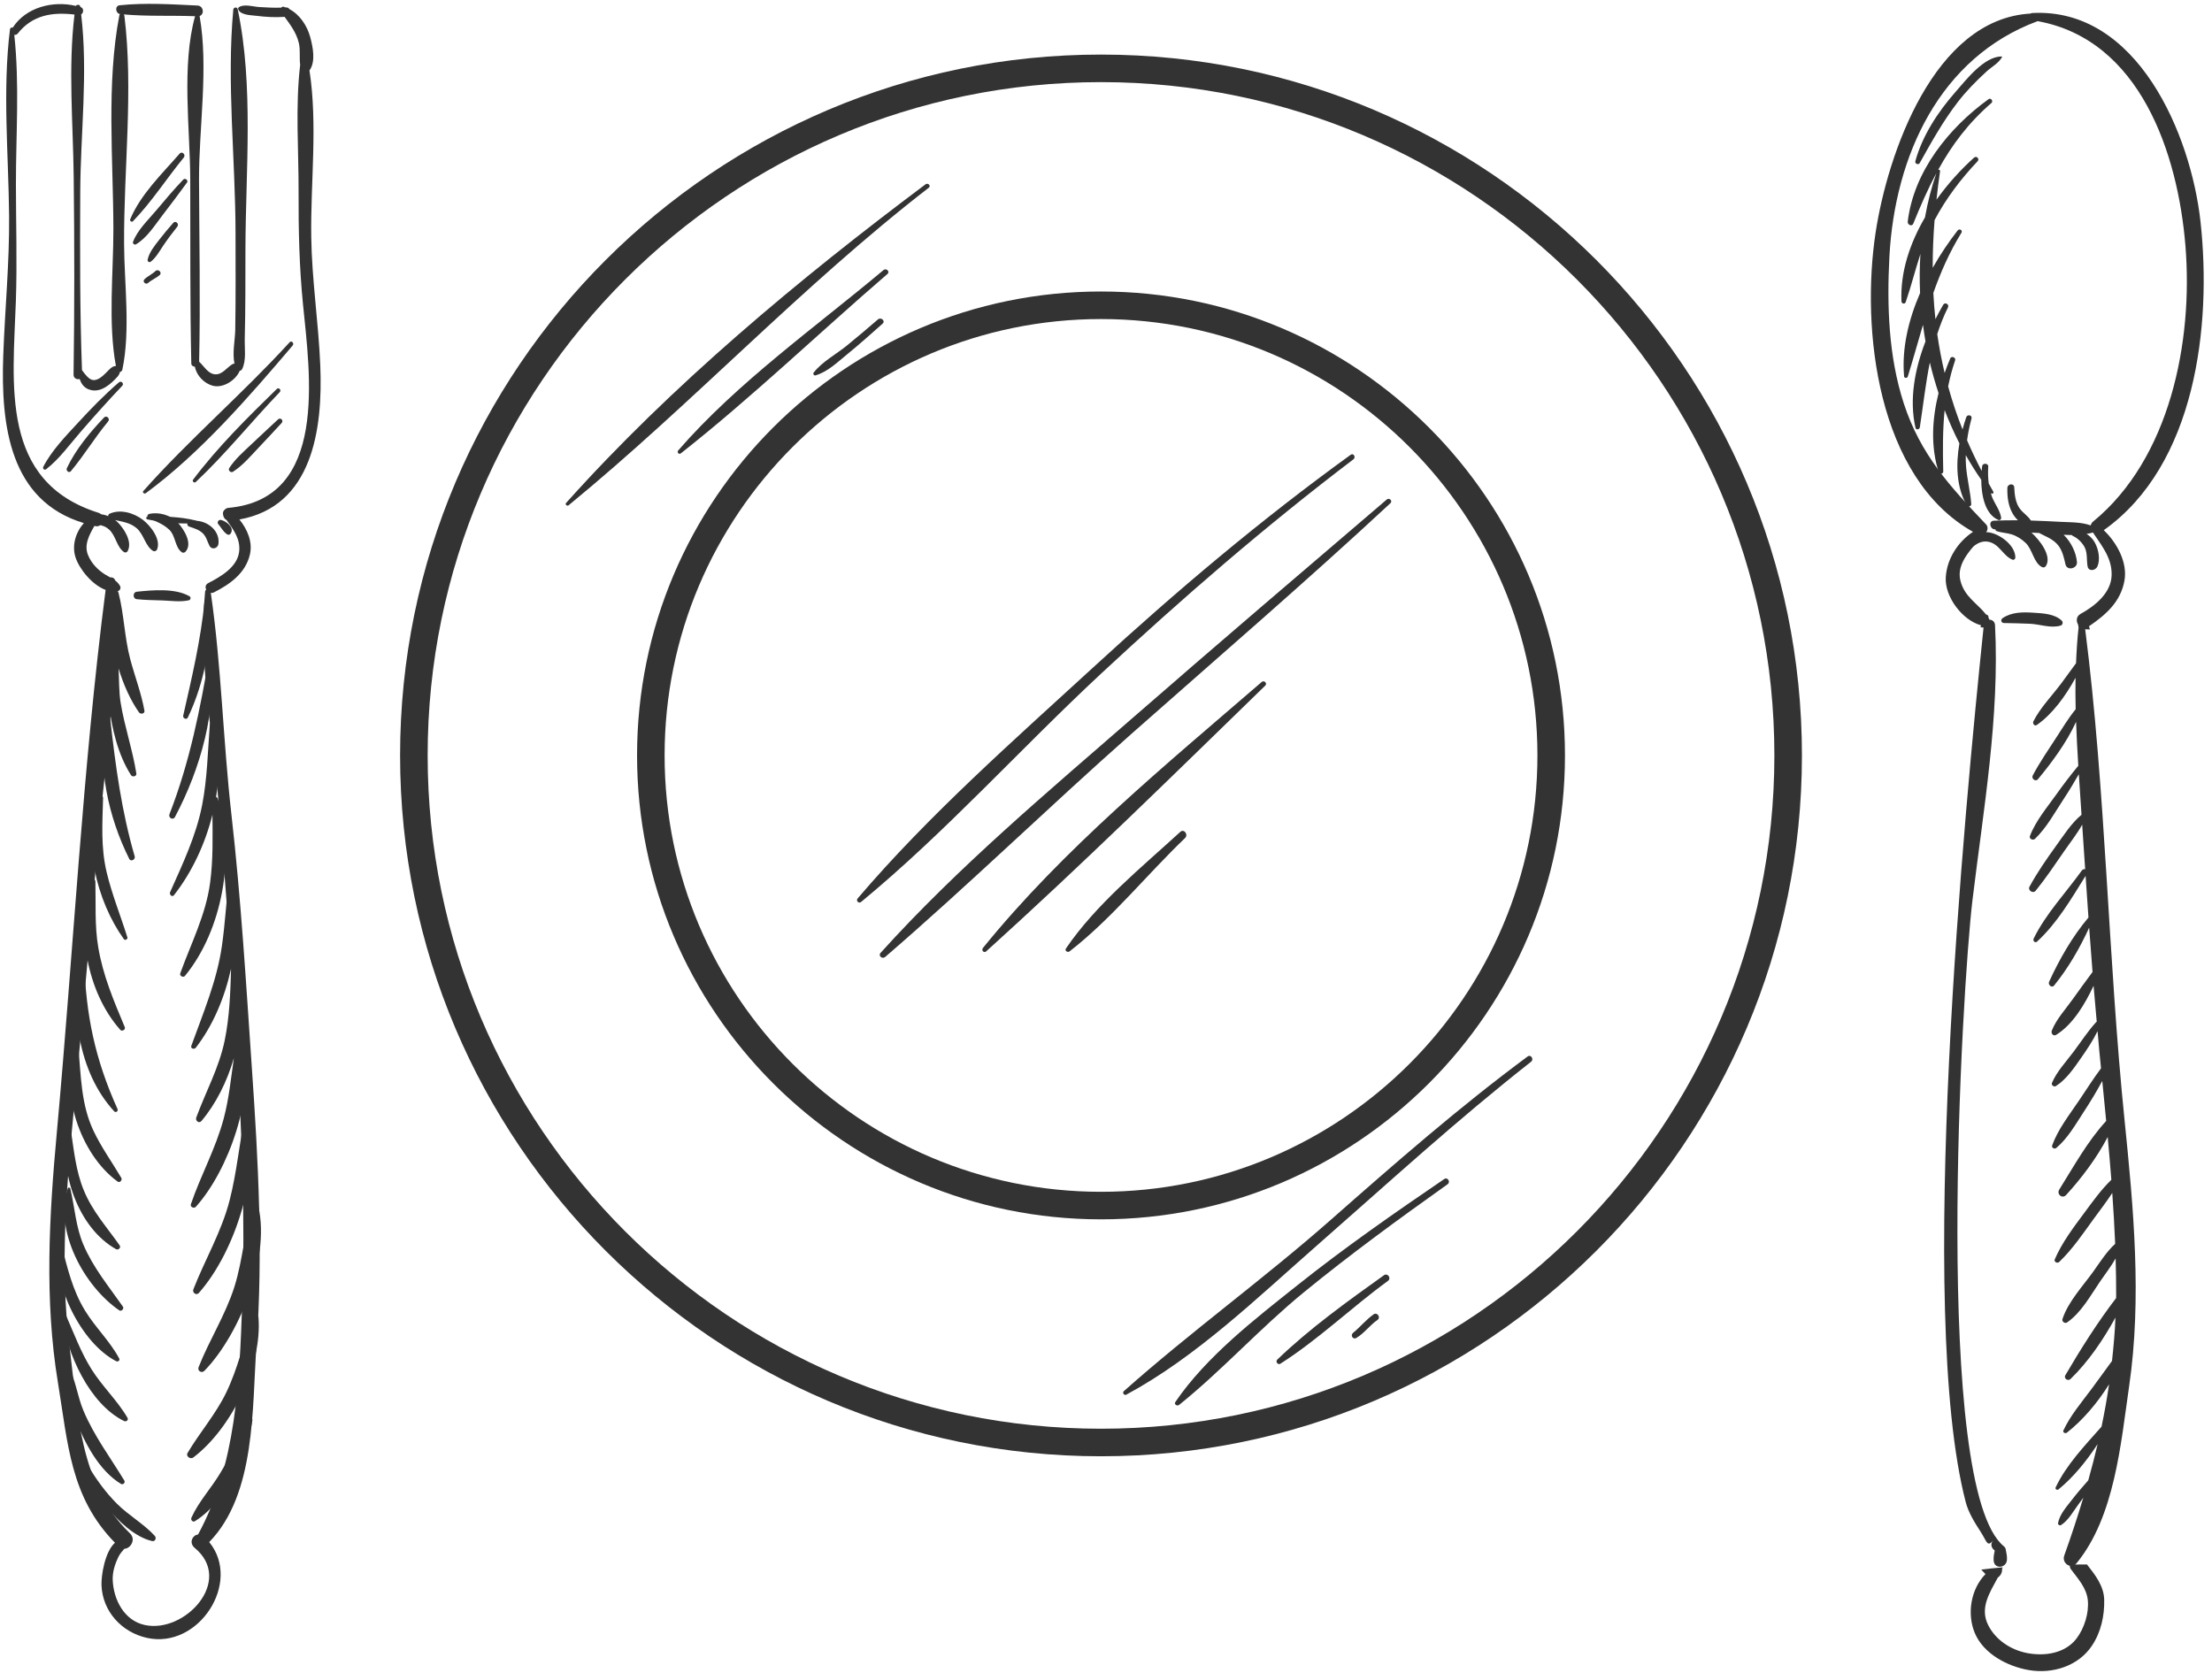 <?xml version="1.0" encoding="UTF-8"?><svg xmlns="http://www.w3.org/2000/svg" xmlns:xlink="http://www.w3.org/1999/xlink" height="174.0" preserveAspectRatio="xMidYMid meet" version="1.0" viewBox="-0.3 -0.4 230.0 174.0" width="230.0" zoomAndPan="magnify"><g><g fill="#333" id="change1_1"><path d="M33.002,37.587c-0.186-4.463-0.875-8.881-0.939-13.351 c-0.08-5.617,0.682-11.696-0.184-17.311c0.67-0.931,0.353-2.446,0.076-3.473 c-0.312-1.163-1.079-2.332-2.161-2.902c-0.068-0.113-0.189-0.191-0.373-0.176 c-0.01,0.001-0.02,0.001-0.031,0.001c-0.061-0.022-0.117-0.052-0.179-0.07 c-0.111-0.032-0.204,0.017-0.273,0.09c-0.762,0.026-1.529-0.016-2.288-0.062 c-0.577-0.034-1.603-0.351-2.121,0.024c-0.075,0.055-0.084,0.17-0.047,0.248c0.27,0.577,1.338,0.572,1.862,0.638 c0.975,0.12,1.967,0.185,2.948,0.109c0.621,0.86,1.233,1.656,1.489,2.753c0.164,0.709,0.03,1.512,0.132,2.236 c-0.515,4.353-0.15,8.907-0.166,13.267c-0.015,3.903,0.074,7.737,0.457,11.619 c0.715,7.241,2.677,20.253-7.747,21.185c-0.177,0.016-0.3,0.093-0.394,0.192 c-0.141,0.111-0.22,0.308-0.168,0.5c0.019,0.243,0.152,0.472,0.376,0.589c0.714,0.995,1.453,1.972,1.294,3.288 c-0.192,1.599-1.933,2.596-3.209,3.254c-0.31,0.158-0.333,0.457-0.208,0.693c-0.062,0.032-0.112,0.089-0.121,0.189 c-0.694,7.159,0.781,14.714,1.395,21.848c0.719,8.362,1.332,16.717,1.855,25.094 c0.564,9.014,0.933,18.047,0.608,27.077c-0.296,8.238-0.614,16.708-4.588,24.03 c-0.582,0.07-0.985,0.868-0.351,1.397c4.093,3.388-1.006,8.918-5.183,8.021c-2.157-0.464-3.242-2.624-3.342-4.64 c-0.043-0.877,0.236-1.721,0.618-2.495c0.152-0.303,0.381-0.544,0.588-0.793c0.677-0.028,1.234-0.992,0.581-1.613 c-5.247-5.002-5.439-12.713-6.288-19.533c-1.026-8.233-0.284-16.691,0.494-24.911 c0.814-8.585,1.591-17.159,2.325-25.75c0.781-9.166,2.238-18.526,1.996-27.747 c0.055-0.005,0.111-0.005,0.165-0.014c0.283-0.053,0.415-0.343,0.263-0.587 c-0.146-0.233-0.303-0.396-0.475-0.528c-0.077-0.246-0.309-0.36-0.521-0.326 c-0.176-0.096-0.359-0.195-0.564-0.323c-0.755-0.479-1.375-1.131-1.73-1.952 c-0.472-1.091,0.096-2.124,0.646-3.086c0.04,0.009,0.071,0.023,0.11,0.03c0.799,0.164,1.092-1.147,0.326-1.387 c-10.284-3.231-8.904-13.293-8.606-22.01c0.14-4.074,0.008-8.136,0.006-12.21 C1.356,13.595,1.74,8.312,1.184,3.218c0.12,0.03,0.258-0.002,0.368-0.141 c1.544-1.94,3.618-2.231,5.894-1.965c-0.668,5.54-0.146,11.332-0.083,16.89 C7.442,24.844,7.451,31.729,7.348,38.57c-0.005,0.374,0.371,0.529,0.639,0.443c0.181,0.566,0.534,1.032,1.252,1.166 c1.063,0.197,2.03-0.691,2.68-1.41c0.102-0.114,0.215-0.305,0.261-0.499c0.111-0.017,0.211-0.089,0.241-0.232 c0.86-4.056,0.202-8.959,0.181-13.055c-0.042-7.773,0.982-16.041,0.032-23.743 c-0.007-0.058-0.038-0.103-0.071-0.142c2.453,0.218,4.957,0.095,7.42,0.187 c-1.425,5.155-0.52,11.693-0.501,16.946c0.023,6.384-0.033,12.78,0.109,19.163 c0.004,0.219,0.185,0.329,0.375,0.337c0.159,0.925,0.982,1.756,1.862,1.982c1.091,0.28,2.383-0.575,2.801-1.557 c0.095-0.012,0.185-0.055,0.242-0.167c0.461-0.894,0.254-2.166,0.278-3.125c0.08-3.13,0.065-6.262,0.072-9.393 c0.021-8.066,0.873-16.998-0.808-24.917c-0.056-0.268-0.432-0.204-0.455,0.048 c-0.702,7.615,0.228,15.637,0.233,23.301c0.002,3.34,0.028,6.681-0.031,10.021 c-0.018,0.982-0.315,2.406-0.081,3.484c-0.069,0.006-0.14,0.021-0.202,0.057 c-0.575,0.328-1.06,1.116-1.808,1.059c-0.748-0.056-1.147-0.842-1.663-1.312 c0.139-6.302,0.011-12.613-0.011-18.915c-0.018-5.402,1.01-11.688,0.059-17.034 c0.511-0.161,0.427-1.056-0.217-1.087c-2.664-0.126-5.433-0.309-8.087-0.028 c-0.537,0.057-0.444,0.836,0.035,0.918c-0.028,0.03-0.059,0.056-0.071,0.111 c-1.369,7.109-0.636,15.026-0.623,22.25c0.008,4.48-0.571,9.759,0.263,14.235 c-0.397-0.021-0.742,0.422-0.997,0.672c-0.367,0.358-0.918,0.918-1.487,0.765 c-0.349-0.093-0.761-0.61-1.044-1.012c-0.227-6.179-0.208-12.361-0.181-18.544 C8.073,13.456,8.864,7.173,8.14,1.104C8.404,0.935,8.441,0.45,8.077,0.333 C8.07,0.331,8.062,0.33,8.056,0.327C8.053,0.313,8.053,0.299,8.051,0.284C8.019,0.06,7.697,0.046,7.587,0.214 c-2.378-0.571-5.199,0.141-6.564,2.26C0.916,2.428,0.759,2.487,0.741,2.629 c-0.794,6.357-0.154,13.016-0.095,19.412c0.044,4.874-0.434,9.668-0.608,14.532 c-0.264,7.286,0.677,15.104,8.378,17.421c-0.844,0.958-1.264,2.32-0.865,3.558 c0.389,1.206,1.714,2.862,3.129,3.392c-2.397,18.671-3.354,37.676-5.073,56.425 c-0.792,8.634-1.301,17.395,0.114,25.988c1.047,6.36,1.279,11.931,5.932,16.668 c-1.062,0.953-1.438,3.439-1.399,4.421c0.109,2.736,2.106,4.885,4.709,5.47c5.4,1.214,9.909-5.788,6.491-9.957 c4.874-5.008,4.445-13.983,4.915-20.454c0.695-9.583,0.188-19.143-0.472-28.712 c-0.607-8.849-1.133-17.688-2.135-26.502C22.895,76.65,22.724,68.851,21.62,61.254 c0.102,0.012,0.21,0.002,0.321-0.053c1.696-0.855,3.304-2.013,3.748-3.959c0.293-1.273-0.262-2.6-1.096-3.623 C32.179,52.259,33.283,44.266,33.002,37.587z" fill="inherit"/><path d="M20.047,53.723c-1.617-0.399-3.368-0.445-5.026-0.389c-0.171,0.006-0.142,0.252,0.005,0.279 c1.622,0.305,3.345,0.518,4.992,0.381C20.153,53.983,20.186,53.758,20.047,53.723z" fill="inherit"/><path d="M19.403,61.604c-1.497-0.858-3.82-0.644-5.474-0.472c-0.441,0.047-0.444,0.73-0.002,0.777 c0.888,0.095,1.788,0.097,2.681,0.13c0.921,0.033,1.817,0.182,2.728-0.016 C19.529,61.983,19.579,61.704,19.403,61.604z" fill="inherit"/><path d="M21.501,62.078c-0.024-0.344-0.493-0.331-0.527,0.004 c-0.407,4.12-1.312,7.908-2.225,11.935c-0.064,0.278,0.351,0.474,0.482,0.197 C20.988,70.54,21.786,66.136,21.501,62.078z" fill="inherit"/><path d="M21.542,67.661c-0.004-0.026-0.046-0.034-0.051-0.004c-1.005,5.775-2.038,11.115-4.169,16.609 c-0.146,0.38,0.376,0.662,0.572,0.291C20.539,79.557,22.353,73.348,21.542,67.661z" fill="inherit"/><path d="M22.351,82.656c-0.033-0.102-0.104-0.15-0.184-0.176c0.43-2.576,0.428-5.198-0.107-7.636 c-0.07-0.326-0.518-0.212-0.541,0.081c-0.22,2.817-0.258,5.591-0.799,8.381 c-0.616,3.178-2.027,6.134-3.334,9.07c-0.107,0.242,0.207,0.56,0.401,0.314c1.852-2.363,3.232-5.291,4.002-8.369 c0.019,2.373,0.075,4.695-0.244,7.085c-0.445,3.333-1.982,6.291-3.103,9.409c-0.097,0.269,0.314,0.479,0.489,0.267 C22.844,96.317,24.202,88.525,22.351,82.656z" fill="inherit"/><path d="M24.955,108.378c-0.064-0.266-0.347-0.38-0.546-0.282c0.632-2.956,0.64-6.038-0.115-8.685 c-0.052-0.183-0.22-0.217-0.357-0.163c0.504-2.871,0.52-5.82,0.031-8.466 c-0.049-0.268-0.412-0.195-0.443,0.044c-0.298,2.399-0.41,4.814-0.761,7.208 c-0.527,3.596-1.943,6.92-3.171,10.319c-0.107,0.299,0.31,0.401,0.47,0.193c1.776-2.294,2.997-5.19,3.665-8.226 c-0.077,2.526-0.154,4.995-0.67,7.5c-0.582,2.818-1.969,5.316-2.952,7.991c-0.119,0.324,0.282,0.664,0.538,0.362 c1.507-1.781,2.653-4.076,3.373-6.536c-0.307,2.092-0.5,4.171-1.048,6.25c-0.82,3.108-2.389,5.913-3.422,8.937 c-0.1,0.29,0.326,0.481,0.515,0.27C23.491,121.274,26.207,113.539,24.955,108.378z" fill="inherit"/><path d="M25.666,115.614c-0.041-0.247-0.434-0.242-0.484-0.004c-0.61,2.944-0.859,5.914-1.614,8.837 c-0.844,3.264-2.545,6.116-3.761,9.226c-0.14,0.354,0.308,0.679,0.576,0.375 C24.295,129.581,26.655,121.496,25.666,115.614z" fill="inherit"/><path d="M26.438,124.577c-0.048-0.166-0.284-0.209-0.346-0.026c-0.975,2.857-1.101,5.963-2.021,8.87 c-0.928,2.93-2.603,5.505-3.72,8.346c-0.152,0.386,0.317,0.674,0.601,0.381 C24.72,138.285,28,129.913,26.438,124.577z" fill="inherit"/><path d="M26.575,136.595c-0.03-0.382-0.509-0.37-0.621-0.046 c-0.931,2.643-1.505,5.317-2.733,7.863c-1.093,2.263-2.752,4.139-4.019,6.281 c-0.206,0.351,0.305,0.688,0.594,0.469C23.762,148.155,26.979,141.601,26.575,136.595z" fill="inherit"/><path d="M25.488,147.092c-0.886,1.962-1.805,3.898-2.917,5.741c-0.944,1.565-2.21,2.916-2.966,4.583 c-0.102,0.228,0.125,0.517,0.371,0.364c3.245-2.022,5.356-6.846,5.969-10.495 C25.987,147.03,25.613,146.816,25.488,147.092z" fill="inherit"/><path d="M13.252,68.186c-0.616-2.299-0.643-4.686-1.237-6.972c-0.074-0.29-0.508-0.262-0.57,0.019 c-0.355,1.605-0.317,3.525,0.013,5.447c-1.119,1.668-0.684,4.247-0.447,6.114 c0.316,2.517,0.93,5.251,2.309,7.407c0.15,0.236,0.607,0.143,0.557-0.172 c-0.392-2.47-1.223-4.858-1.63-7.335c-0.186-1.14-0.155-2.377-0.216-3.581c0.52,1.723,1.25,3.33,2.121,4.565 c0.158,0.228,0.626,0.15,0.567-0.178C14.395,71.693,13.727,69.96,13.252,68.186z" fill="inherit"/><path d="M13.706,88.652c-1.365-4.692-1.98-9.308-2.527-14.139c-0.034-0.296-0.507-0.395-0.558-0.058 c-0.754,4.914,0.316,10.05,2.519,14.461C13.306,89.248,13.801,88.981,13.706,88.652z" fill="inherit"/><path d="M10.791,90.308c-0.622-2.616-0.442-5.102-0.372-7.742c0.005-0.224-0.295-0.273-0.376-0.071 c-1.864,4.618-0.276,10.842,2.536,14.764c0.121,0.17,0.426,0.01,0.365-0.188 C12.234,94.806,11.343,92.623,10.791,90.308z" fill="inherit"/><path d="M12.674,106.41c-1.155-2.772-2.256-5.328-2.76-8.312c-0.382-2.252-0.238-4.564-0.295-6.834 c-0.005-0.262-0.37-0.325-0.452-0.071c-1.565,4.995-0.474,11.54,3.037,15.496 C12.388,106.896,12.782,106.672,12.674,106.41z" fill="inherit"/><path d="M11.92,114.927c-2.353-5.231-3.284-9.739-3.472-15.463 c-0.007-0.249-0.402-0.34-0.452-0.071c-0.982,5.261-0.174,11.704,3.578,15.771 C11.74,115.346,12.017,115.144,11.92,114.927z" fill="inherit"/><path d="M12.309,122.077c-0.976-1.652-2.077-3.168-2.901-4.915c-1.293-2.746-1.286-5.727-1.565-8.684 c-0.012-0.129-0.2-0.145-0.248-0.03c-1.797,4.529,0.432,11.191,4.335,14.02 C12.169,122.64,12.442,122.3,12.309,122.077z" fill="inherit"/><path d="M12.142,129.106c-1.349-1.924-2.82-3.521-3.731-5.732 c-0.818-1.989-1.022-4.109-1.337-6.214c-0.037-0.244-0.357-0.177-0.395,0.03 c-0.795,4.306,1.132,10.086,5.084,12.307C11.999,129.63,12.309,129.339,12.142,129.106z" fill="inherit"/><path d="M12.476,135.466c-1.483-2.117-3.075-4.026-4.103-6.429c-0.801-1.875-0.895-3.877-1.362-5.832 c-0.029-0.12-0.212-0.17-0.259-0.031c-1.45,4.434,1.721,10.203,5.346,12.684 C12.328,136.014,12.634,135.688,12.476,135.466z" fill="inherit"/><path d="M12.094,140.865c-0.957-1.794-2.496-3.243-3.564-4.995c-1.295-2.121-1.838-4.462-2.443-6.837 c-0.062-0.247-0.4-0.199-0.429,0.041c-0.472,4.048,2.426,10.168,6.126,12.075 C11.967,141.245,12.203,141.069,12.094,140.865z" fill="inherit"/><path d="M12.956,147.036c-1.049-1.807-2.634-3.272-3.749-5.061c-1.097-1.757-1.827-3.726-2.652-5.616 c-0.097-0.222-0.395-0.083-0.373,0.129c0.411,3.816,2.845,9.143,6.428,10.886 C12.821,147.476,13.088,147.264,12.956,147.036z" fill="inherit"/><path d="M12.626,153.559c-1.484-2.445-3.11-4.584-4.242-7.248c-0.624-1.471-0.809-3.162-1.537-4.567 c-0.059-0.116-0.221-0.116-0.271,0.007c-0.717,1.677,0.362,3.941,0.977,5.482 c0.962,2.422,2.441,5.291,4.722,6.674C12.489,154.037,12.758,153.779,12.626,153.559z" fill="inherit"/><path d="M15.796,159.312c-1.142-1.248-2.703-2.115-3.918-3.325c-1.21-1.203-2.237-2.635-3.097-4.106 c-0.145-0.25-0.597-0.082-0.483,0.199c0.638,1.58,1.44,2.935,2.515,4.251c1.139,1.397,2.904,3.114,4.706,3.521 C15.844,159.924,15.994,159.529,15.796,159.312z" fill="inherit"/><path d="M14.551,53.652c-0.935-0.715-2.341-1.14-3.465-0.628c-0.112,0.051-0.143,0.15-0.129,0.248 c-0.746-0.303-1.625-0.325-2.098,0.374c-0.086,0.126-0.008,0.303,0.132,0.344c0.775,0.23,1.427,0.09,2.073,0.694 c0.691,0.645,0.773,1.811,1.539,2.33c0.12,0.083,0.303,0.021,0.368-0.101c0.537-0.994-0.408-2.41-1.11-3.081 c-0.057-0.054-0.127-0.103-0.193-0.155c0.785,0.185,1.546,0.271,2.221,0.831c0.769,0.641,0.911,1.871,1.72,2.377 c0.135,0.087,0.351,0.016,0.415-0.13C16.48,55.703,15.35,54.261,14.551,53.652z" fill="inherit"/><path d="M18.203,53.962c-0.724-0.791-1.975-1.158-3.007-0.915c-0.173,0.042-0.255,0.322-0.067,0.408 c0.785,0.369,1.528,0.625,2.172,1.232c0.675,0.639,0.576,1.854,1.322,2.353c0.107,0.071,0.27,0.032,0.353-0.057 C19.776,56.14,18.819,54.636,18.203,53.962z" fill="inherit"/><path d="M19.364,53.849c-0.26,0.082-0.247,0.424,0.002,0.508c0.494,0.168,1.03,0.322,1.413,0.693 c0.389,0.375,0.465,0.853,0.707,1.311c0.244,0.46,0.868,0.265,0.929-0.207 C22.618,54.558,20.771,53.404,19.364,53.849z" fill="inherit"/><path d="M22.678,53.669c-0.263-0.061-0.459,0.27-0.261,0.463c0.236,0.228,0.979,1.627,1.329,0.837 C24.013,54.366,23.158,53.776,22.678,53.669z" fill="inherit"/><path d="M29.818,35.188c-4.87,5.34-10.429,10.084-15.215,15.469 c-0.138,0.153,0.105,0.34,0.252,0.232c5.709-4.21,10.699-9.984,15.276-15.362 C30.322,35.305,30.02,34.967,29.818,35.188z" fill="inherit"/><path d="M28.484,40.046c-3.042,2.962-6.144,6.035-8.705,9.433c-0.126,0.168,0.124,0.389,0.275,0.245 c3.098-2.911,5.788-6.282,8.734-9.348C28.988,40.169,28.694,39.842,28.484,40.046z" fill="inherit"/><path d="M28.619,43.204c-0.955,0.879-1.901,1.768-2.846,2.659c-0.791,0.745-1.644,1.497-2.238,2.413 c-0.152,0.238,0.163,0.527,0.392,0.379c1.02-0.654,1.841-1.636,2.67-2.512 c0.805-0.849,1.601-1.703,2.392-2.564C29.219,43.329,28.869,42.974,28.619,43.204z" fill="inherit"/><path d="M18.381,15.572c-1.817,2.086-4.072,4.249-5.144,6.84c-0.065,0.16,0.162,0.324,0.287,0.195 c1.943-2.002,3.514-4.466,5.286-6.628C19.048,15.688,18.633,15.284,18.381,15.572z" fill="inherit"/><path d="M18.756,18.274c-0.993,1.041-1.913,2.136-2.838,3.234c-0.836,0.991-1.926,2.018-2.386,3.242 c-0.065,0.174,0.15,0.351,0.31,0.257c1.136-0.672,1.94-1.962,2.734-2.998 c0.87-1.133,1.732-2.269,2.568-3.428C19.311,18.351,18.947,18.072,18.756,18.274z" fill="inherit"/><path d="M17.718,22.772c-0.507,0.567-0.991,1.15-1.457,1.752c-0.472,0.613-1.041,1.298-1.209,2.069 c-0.045,0.197,0.166,0.348,0.332,0.215c0.535-0.426,0.889-1.062,1.263-1.625c0.462-0.693,0.963-1.36,1.486-2.01 C18.362,22.887,17.97,22.492,17.718,22.772z" fill="inherit"/><path d="M15.864,27.787c-0.344,0.333-0.797,0.519-1.143,0.854c-0.251,0.243,0.125,0.608,0.382,0.381 c0.366-0.324,0.833-0.496,1.201-0.821C16.594,27.945,16.146,27.517,15.864,27.787z" fill="inherit"/><path d="M12.06,39.362c-1.498,1.296-2.869,2.699-4.21,4.156c-1.295,1.406-2.765,2.91-3.647,4.617 c-0.103,0.197,0.112,0.401,0.297,0.258c1.378-1.07,2.441-2.57,3.583-3.883c1.409-1.627,2.844-3.228,4.326-4.789 C12.631,39.487,12.305,39.151,12.06,39.362z" fill="inherit"/><path d="M10.514,43.02c-1.482,1.563-2.938,3.302-3.862,5.261c-0.12,0.251,0.21,0.56,0.413,0.319 c1.382-1.65,2.497-3.514,3.878-5.172C11.184,43.137,10.78,42.742,10.514,43.02z" fill="inherit"/></g><g fill="#333" id="change1_2"><path d="M216.514,65.034c0.164,0.009,0.326,0.016,0.489,0.025c-0.033-0.111-0.058-0.223-0.094-0.333 c1.764-1.206,3.277-2.528,3.685-4.728c0.349-1.872-0.758-3.946-2.149-5.265 c9.582-6.793,11.237-21.29,10.062-32.065c-0.989-9.063-6.564-22.316-17.517-21.713 c-0.066,0.003-0.119,0.026-0.165,0.056c-10.053,0.564-14.856,14.631-16.098,22.738 c-1.541,10.072,0.143,25.535,10.122,31.155c-1.584,1.054-2.711,2.807-2.831,4.722 c-0.128,2.027,1.726,4.472,3.659,4.996c-0.017,0.07-0.027,0.14-0.043,0.211c0.026,0.002,0.052,0,0.078,0.002 c0.078,0.01,0.156,0.014,0.234,0.021c-1.931,18.641-7.007,71.138-1.855,90.941 c0.282,1.087,0.935,2.142,1.548,3.085c0.672,1.037,0.669,1.625,1.294,0.925c-0.326,0.365-0.143,0.817,0.175,1.019 c-0.073,0.353-0.138,0.703-0.111,1.067c0.068,0.915,1.323,0.785,1.382-0.081c0.026-0.376-0.059-0.741-0.13-1.11 c-0.025-0.131-0.098-0.232-0.194-0.308c-7.423-6.056-4.363-58.053-3.259-67.206 c1.137-9.414,2.831-19.064,2.344-28.574c-0.019-0.386-0.308-0.579-0.594-0.575 c-0.013-0.065-0.034-0.131-0.077-0.194c-0.002-0.005-0.008-0.009-0.011-0.015l0.002-0.047 c0.008-0.166-0.112-0.258-0.245-0.275c-0.955-1.208-2.273-1.861-2.679-3.549c-0.452-1.883,1.293-3.357,2.333-4.729 c0.411-0.158,0.683-0.737,0.333-1.105c-3.761-3.948-6.816-7.261-8.547-12.568 c-1.589-4.871-1.766-10.192-1.498-15.265c0.56-10.477,5.221-20.715,15.412-24.493 c10.664,1.933,14.596,13.783,15.372,23.402c0.799,9.9-1.592,22.078-9.616,28.648 c-0.117,0.096-0.179,0.208-0.217,0.322c-0.088,0.12-0.113,0.29-0.011,0.454c0.954,1.531,2.209,2.838,2.168,4.772 c-0.041,1.873-1.746,3.222-3.233,4.043c-0.465,0.257-0.468,0.768-0.25,1.122c0.002,0.012-0.002,0.021,0,0.033 c0.016,0.088,0.029,0.177,0.044,0.264c-0.137,1.232-0.212,2.468-0.262,3.706 c-0.511,0.699-1.018,1.398-1.534,2.095c-0.952,1.279-2.186,2.529-2.902,3.953 c-0.106,0.211,0.113,0.546,0.354,0.378c1.616-1.119,2.992-3.008,4.029-4.91 c-0.021,1.089-0.009,2.179,0.014,3.269c-0.751,0.925-1.378,1.96-2.022,2.955 c-0.841,1.303-1.719,2.561-2.441,3.933c-0.172,0.327,0.288,0.692,0.536,0.395 c1.413-1.701,2.987-3.812,3.97-5.972c0.052,1.522,0.137,3.047,0.231,4.568 c-0.779,0.942-1.526,1.913-2.233,2.91c-0.981,1.384-2.188,2.797-2.796,4.392 c-0.116,0.306,0.32,0.495,0.526,0.299c1.205-1.155,2.058-2.74,2.973-4.128c0.559-0.847,1.082-1.714,1.584-2.596 c0.089,1.407,0.186,2.816,0.279,4.22c-1.062,0.886-1.815,2.084-2.622,3.199 c-0.998,1.384-1.964,2.775-2.783,4.274c-0.212,0.384,0.363,0.767,0.638,0.428 c1.064-1.314,2.002-2.714,2.96-4.105c0.632-0.918,1.339-1.796,1.877-2.769c0.103,1.546,0.205,3.092,0.31,4.639 c-0.12-0.027-0.256,0.004-0.347,0.13c-1.657,2.311-3.757,4.515-5.009,7.08 c-0.11,0.227,0.145,0.505,0.359,0.308c2.059-1.884,3.572-4.469,5.042-6.832c0.096,1.443,0.195,2.888,0.297,4.332 c-1.671,1.98-3.022,4.342-4.092,6.68c-0.143,0.316,0.276,0.691,0.523,0.388 c1.457-1.794,2.666-3.881,3.644-6.011c0.109,1.535,0.23,3.07,0.349,4.606c-0.694,0.941-1.388,1.881-2.066,2.838 c-0.733,1.035-1.699,2.072-2.168,3.259c-0.11,0.28,0.15,0.63,0.455,0.441 c1.716-1.067,2.952-3.117,3.888-5.1c0.102,1.25,0.219,2.496,0.329,3.743c-0.018,0.012-0.042,0.011-0.058,0.027 c-0.878,0.967-1.589,2.069-2.37,3.112c-0.764,1.018-1.736,2.044-2.229,3.221 c-0.095,0.229,0.215,0.446,0.408,0.325c1.089-0.688,1.909-1.908,2.636-2.949 c0.62-0.888,1.221-1.792,1.698-2.763c0.061,0.68,0.113,1.359,0.18,2.038c0.06,0.608,0.12,1.217,0.18,1.825 c-0.822,1.104-1.559,2.272-2.33,3.413c-0.979,1.445-2.157,2.954-2.749,4.603 c-0.092,0.257,0.241,0.424,0.428,0.267c1.19-1.003,1.982-2.414,2.826-3.706 c0.688-1.055,1.356-2.143,1.954-3.264c0.139,1.389,0.274,2.776,0.407,4.165c-1.916,2.067-3.407,4.786-4.875,7.127 c-0.309,0.493,0.31,1.005,0.714,0.566c1.595-1.743,3.175-3.837,4.319-6.028 c0.137,1.484,0.264,2.969,0.378,4.453c-1.062,1.027-1.94,2.26-2.815,3.439 c-1.144,1.543-2.3,3.063-3.068,4.833c-0.114,0.261,0.272,0.451,0.455,0.276c1.395-1.335,2.46-2.927,3.59-4.482 c0.645-0.888,1.329-1.77,1.934-2.698c0.125,1.762,0.23,3.525,0.302,5.29c-0.886,0.806-1.56,1.88-2.251,2.849 c-1.097,1.54-2.633,3.153-3.229,4.972c-0.084,0.261,0.251,0.505,0.475,0.353c1.494-1.015,2.48-2.876,3.485-4.328 c0.5-0.724,1.102-1.503,1.567-2.329c0.038,1.319,0.064,2.639,0.056,3.962c0,0.056-0.005,0.108-0.006,0.163 c-1.938,2.527-3.686,5.305-5.277,8.021c-0.197,0.338,0.271,0.651,0.536,0.394 c1.848-1.789,3.386-4.057,4.674-6.391c-0.061,1.524-0.195,3.021-0.358,4.51 c-0.726,0.988-1.438,1.988-2.169,2.969c-1.03,1.384-2.147,2.683-2.883,4.254 c-0.103,0.216,0.201,0.362,0.359,0.238c1.635-1.28,3.174-3.088,4.388-5.031 c-0.215,1.48-0.479,2.945-0.784,4.403c-1.741,1.972-3.676,3.985-4.772,6.322 c-0.081,0.172,0.157,0.317,0.292,0.207c1.553-1.264,2.915-2.952,4.075-4.715c-0.294,1.261-0.625,2.515-0.975,3.768 c-0.566,0.646-1.133,1.292-1.656,1.972c-0.565,0.739-1.321,1.545-1.487,2.485 c-0.025,0.146,0.17,0.283,0.298,0.204c0.789-0.493,1.27-1.42,1.818-2.153 c0.173-0.232,0.34-0.465,0.51-0.697c-0.6,2.004-1.262,4.007-1.982,6.017 c-0.179,0.501,0.157,0.964,0.572,1.059c0.007,0.12,0.035,0.241,0.121,0.357c0.738,0.99,1.627,1.944,1.759,3.225 c0.137,1.324-0.368,2.929-1.177,3.985c-1.192,1.562-3.329,1.859-5.139,1.508 c-1.688-0.328-3.251-1.345-4.037-2.891c-0.918-1.804,0.158-3.396,0.995-4.959c0.289-0.194,0.483-0.552,0.442-0.91 c0.018-0.044,0.039-0.089,0.058-0.132c0.002-0.008,0-0.013,0.001-0.019c-0.741,0.062-1.482,0.141-2.225,0.234 c0.148,0.155,0.288,0.315,0.442,0.465c-1.527,1.556-1.944,4.12-1.118,6.114 c0.911,2.192,3.42,3.494,5.636,3.871c2.451,0.418,5.137-0.413,6.554-2.541c0.934-1.401,1.31-3.105,1.272-4.776 c-0.035-1.433-0.939-2.585-1.795-3.67c-0.413,0.001-0.823,0.006-1.234,0.009c0.054-0.039,0.107-0.074,0.155-0.134 c3.978-4.854,4.598-12.445,5.47-18.434c1.328-9.126,0.452-18.496-0.477-27.611 C218.882,99.156,218.666,81.919,216.514,65.034z" fill="inherit"/><path d="M217.54,56.063c-0.19-0.356-0.429-0.614-0.749-0.855c-0.05-0.037-0.099-0.054-0.149-0.082 c0.331-0.056,0.657-0.13,0.963-0.246c0.165-0.062,0.154-0.321,0.013-0.4c-1.103-0.612-2.365-0.548-3.605-0.612 c-1.039-0.056-2.092-0.107-3.147-0.139c-0.287-0.472-0.814-0.781-1.147-1.232 c-0.458-0.619-0.545-1.472-0.581-2.214c-0.021-0.473-0.705-0.383-0.715,0.068c-0.021,0.918,0.086,1.818,0.538,2.632 c0.138,0.247,0.334,0.506,0.565,0.721c-0.843-0.007-1.686,0-2.521,0.045c-0.546,0.031-0.413,0.806,0.046,0.891 c0.05,0.009,0.1,0.014,0.148,0.021c-0.009,0.063,0.008,0.127,0.076,0.153 c0.505,0.193,1.064,0.192,1.585,0.352c0.555,0.171,1.041,0.493,1.458,0.886c0.733,0.688,0.827,2.076,1.711,2.522 c0.155,0.077,0.32,0.016,0.409-0.127c0.641-1.045-0.675-2.712-1.509-3.458c0.245,0.011,0.49,0.021,0.732,0.032 c0.023,0.001,0.046,0.003,0.068,0.004c0.643,0.351,1.283,0.557,1.83,1.114c0.569,0.578,0.732,1.405,0.91,2.16 c0.163,0.689,1.245,0.432,1.19-0.246c-0.081-0.983-0.603-2.088-1.387-2.842c0.291,0.018,0.581,0.028,0.868,0.03 c0.021,0.043,0.057,0.083,0.114,0.106c0.476,0.196,1.017,0.75,1.228,1.209c0.283,0.608,0.165,1.297,0.283,1.938 c0.106,0.582,0.839,0.436,1.022,0.009C218.101,57.774,217.906,56.747,217.54,56.063z" fill="inherit"/><path d="M214.074,64.135c-0.754-0.71-1.952-0.757-2.941-0.82c-1.102-0.073-2.27-0.076-3.216,0.571 c-0.22,0.151-0.14,0.496,0.139,0.502c0.918,0.021,1.835,0.03,2.752,0.077c1.032,0.053,2.138,0.492,3.149,0.189 C214.18,64.588,214.24,64.293,214.074,64.135z" fill="inherit"/><path d="M206.734,55.005c-1.425-0.357-2.803,0.761-3.273,2.028 c-0.095,0.251,0.232,0.371,0.402,0.24c0.772-0.588,1.482-1.536,2.572-1.339 c1.153,0.209,1.525,1.465,2.523,1.869c0.138,0.057,0.294-0.078,0.294-0.217 C209.259,56.38,207.831,55.278,206.734,55.005z" fill="inherit"/><path d="M207.808,5.468c-1.839,0.031-3.686,2.448-4.807,3.726c-1.804,2.053-3.414,4.51-4.146,7.162 c-0.074,0.271,0.317,0.441,0.457,0.193c1.218-2.186,2.412-4.326,3.942-6.319c0.891-1.159,1.922-2.206,2.997-3.189 c0.57-0.52,1.214-0.828,1.613-1.49C207.887,5.511,207.846,5.467,207.808,5.468z" fill="inherit"/><path d="M206.832,51.286c-0.059-0.146-0.096-0.301-0.141-0.451c0.015,0.018,0.026,0.037,0.04,0.055 c0.116,0.148,0.312-0.023,0.223-0.174c-0.165-0.275-0.311-0.553-0.469-0.829 c-0.077-0.585-0.089-1.181-0.05-1.768c0.025-0.362-0.585-0.401-0.634-0.042c-0.021,0.15-0.038,0.316-0.052,0.491 c-0.56-1.057-1.059-2.118-1.517-3.182c0.105-0.768,0.263-1.526,0.463-2.267 c0.097-0.356-0.433-0.469-0.549-0.132c-0.139,0.406-0.268,0.832-0.385,1.27 c-0.589-1.482-1.085-2.972-1.496-4.472c0.183-0.899,0.416-1.802,0.728-2.72c0.1-0.292-0.389-0.487-0.508-0.2 c-0.209,0.494-0.403,1.002-0.585,1.519c-0.319-1.34-0.574-2.69-0.768-4.05c0.301-0.921,0.656-1.842,1.115-2.767 c0.16-0.325-0.311-0.588-0.496-0.273c-0.278,0.481-0.551,0.981-0.81,1.496c-0.098-0.905-0.168-1.816-0.216-2.731 c0.752-2.118,1.649-4.196,2.921-6.255c0.16-0.258-0.213-0.471-0.392-0.242 c-0.921,1.183-1.807,2.496-2.595,3.887c-0.004-1.634,0.062-3.287,0.194-4.962 c1.184-2.241,2.74-4.286,4.477-6.122c0.233-0.248-0.118-0.601-0.37-0.374 c-1.388,1.248-2.737,2.733-3.906,4.371c0.105-0.98,0.226-1.964,0.371-2.959c0.017-0.117-0.095-0.173-0.189-0.154 c1.409-2.553,3.12-4.86,5.535-6.944c0.213-0.184-0.065-0.565-0.296-0.399 c-4.14,2.985-7.795,7.527-8.412,12.744c-0.036,0.32,0.434,0.552,0.576,0.207 c0.753-1.86,1.52-3.611,2.404-5.259c-0.515,1.487-0.905,3.032-1.188,4.612c-1.576,2.7-2.582,5.704-2.442,8.731 c0.013,0.253,0.354,0.318,0.44,0.071c0.574-1.669,0.989-3.351,1.531-5.006c-0.088,1.347-0.098,2.706-0.037,4.068 c-1.208,2.785-1.916,5.768-1.662,8.663c0.019,0.205,0.327,0.2,0.384,0.021c0.567-1.837,1.059-3.623,1.58-5.379 c0.075,0.577,0.158,1.151,0.26,1.724c-1.117,2.881-1.705,6.042-1.042,8.973c0.061,0.278,0.419,0.195,0.455-0.048 c0.357-2.332,0.598-4.551,1.04-6.731c0.255,1.075,0.562,2.135,0.905,3.179 c-0.675,2.707-0.831,5.562,0.009,8.207c0.08,0.256,0.487,0.233,0.479-0.056 c-0.052-2.214-0.062-4.306,0.145-6.382c0.457,1.187,0.966,2.344,1.538,3.461 c-0.384,2.199-0.319,4.56,0.76,6.43c0.119,0.205,0.487,0.139,0.47-0.122 c-0.093-1.31-0.432-2.587-0.54-3.899c-0.034-0.395-0.039-0.791-0.029-1.187c0.499,0.886,1.036,1.741,1.609,2.565 c0.008,1.635,0.395,3.596,1.793,4.182c0.16,0.068,0.3-0.11,0.274-0.257 C207.655,52.661,207.114,52.002,206.832,51.286z" fill="inherit"/></g><g><g id="change1_15"><path d="M114.181,151.035c-40.185,0-72.88-32.694-72.88-72.88 c0-40.186,32.694-72.879,72.88-72.879c40.187,0,72.881,32.693,72.881,72.879 C187.062,118.341,154.368,151.035,114.181,151.035z M114.181,8.14c-38.605,0-70.015,31.408-70.015,70.015 c0,38.606,31.409,70.016,70.015,70.016c38.607,0,70.016-31.409,70.016-70.016 C184.197,39.548,152.789,8.14,114.181,8.14z" fill="#333"/></g><g id="change1_14"><path d="M114.181,126.397c-26.6,0-48.241-21.642-48.241-48.242s21.642-48.242,48.241-48.242 c26.602,0,48.242,21.642,48.242,48.242S140.783,126.397,114.181,126.397z M114.181,32.777 c-25.021,0-45.377,20.356-45.377,45.378s20.355,45.378,45.377,45.378c25.023,0,45.378-20.357,45.378-45.378 S139.204,32.777,114.181,32.777z" fill="#333"/></g><g id="change1_3"><path d="M140.149,46.887c-9.351,6.755-18.146,14.191-26.642,21.988 c-8.379,7.689-17.24,15.478-24.625,24.145c-0.215,0.252,0.104,0.577,0.36,0.367 c8.816-7.272,16.603-15.977,24.975-23.763c8.398-7.809,17.073-15.325,26.211-22.261 C140.708,47.153,140.439,46.679,140.149,46.887z" fill="#333"/></g><g id="change1_4"><path d="M143.892,51.545c-8.767,7.491-17.54,14.974-26.238,22.549 c-9.021,7.858-18.362,15.69-26.387,24.585c-0.286,0.316,0.169,0.693,0.474,0.432 c8.71-7.51,16.969-15.564,25.588-23.184c9.015-7.97,18.129-15.812,26.946-24.002 C144.531,51.685,144.153,51.321,143.892,51.545z" fill="#333"/></g><g id="change1_5"><path d="M130.888,70.519c-9.983,8.617-20.657,17.376-28.983,27.657 c-0.193,0.238,0.098,0.568,0.338,0.353c9.883-8.924,19.468-18.349,29.017-27.636 C131.504,70.654,131.142,70.3,130.888,70.519z" fill="#333"/></g><g id="change1_6"><path d="M122.427,86.104c-4.064,3.722-8.773,7.536-11.89,12.123c-0.164,0.243,0.175,0.46,0.377,0.302 c4.366-3.386,8.011-7.954,12.004-11.781C123.288,86.392,122.813,85.751,122.427,86.104z" fill="#333"/></g><g id="change1_7"><path d="M95.941,18.763C82.794,28.603,69.532,39.645,58.559,51.904 c-0.14,0.155,0.112,0.362,0.264,0.238c12.882-10.566,24.225-22.803,37.456-33.026 C96.529,18.922,96.189,18.579,95.941,18.763z" fill="#333"/></g><g id="change1_8"><path d="M91.566,27.683c-7.153,6.002-15.195,11.68-21.34,18.75 c-0.171,0.195,0.058,0.475,0.272,0.306c7.411-5.839,14.326-12.492,21.483-18.654 C92.266,27.84,91.847,27.448,91.566,27.683z" fill="#333"/></g><g id="change1_9"><path d="M90.988,32.815c-1.073,0.923-2.15,1.842-3.25,2.734c-1.118,0.906-2.551,1.663-3.437,2.8 c-0.096,0.123,0.035,0.332,0.19,0.288c1.256-0.362,2.294-1.379,3.291-2.19c1.263-1.025,2.477-2.115,3.693-3.195 C91.793,32.969,91.303,32.545,90.988,32.815z" fill="#333"/></g><g id="change1_10"><path d="M158.538,109.463c-7.125,5.274-13.782,11.097-20.43,16.954 c-6.997,6.167-14.6,11.662-21.553,17.846c-0.189,0.169,0.035,0.483,0.259,0.364 c7.293-3.93,13.611-10.072,19.801-15.497c7.361-6.453,14.577-13.075,22.283-19.121 C159.226,109.753,158.88,109.208,158.538,109.463z" fill="#333"/></g><g id="change1_11"><path d="M149.871,122.205c-5.202,3.543-10.372,7.139-15.296,11.065 c-4.439,3.536-9.437,7.393-12.661,12.116c-0.17,0.248,0.183,0.473,0.391,0.306 c4.508-3.631,8.438-8.003,12.941-11.687c4.836-3.957,9.887-7.641,14.976-11.26 C150.556,122.505,150.215,121.97,149.871,122.205z" fill="#333"/></g><g id="change1_12"><path d="M143.605,132.208c-3.795,2.709-7.735,5.536-11.098,8.777 c-0.217,0.211,0.067,0.588,0.328,0.423c3.947-2.512,7.397-5.853,11.182-8.61 C144.393,132.523,143.984,131.939,143.605,132.208z" fill="#333"/></g><g id="change1_13"><path d="M142.527,136.276c-0.787,0.553-1.393,1.316-2.137,1.924c-0.309,0.25-0.019,0.74,0.337,0.531 c0.837-0.495,1.403-1.326,2.201-1.874C143.304,136.599,142.899,136.014,142.527,136.276z" fill="#333"/></g></g></g></svg>